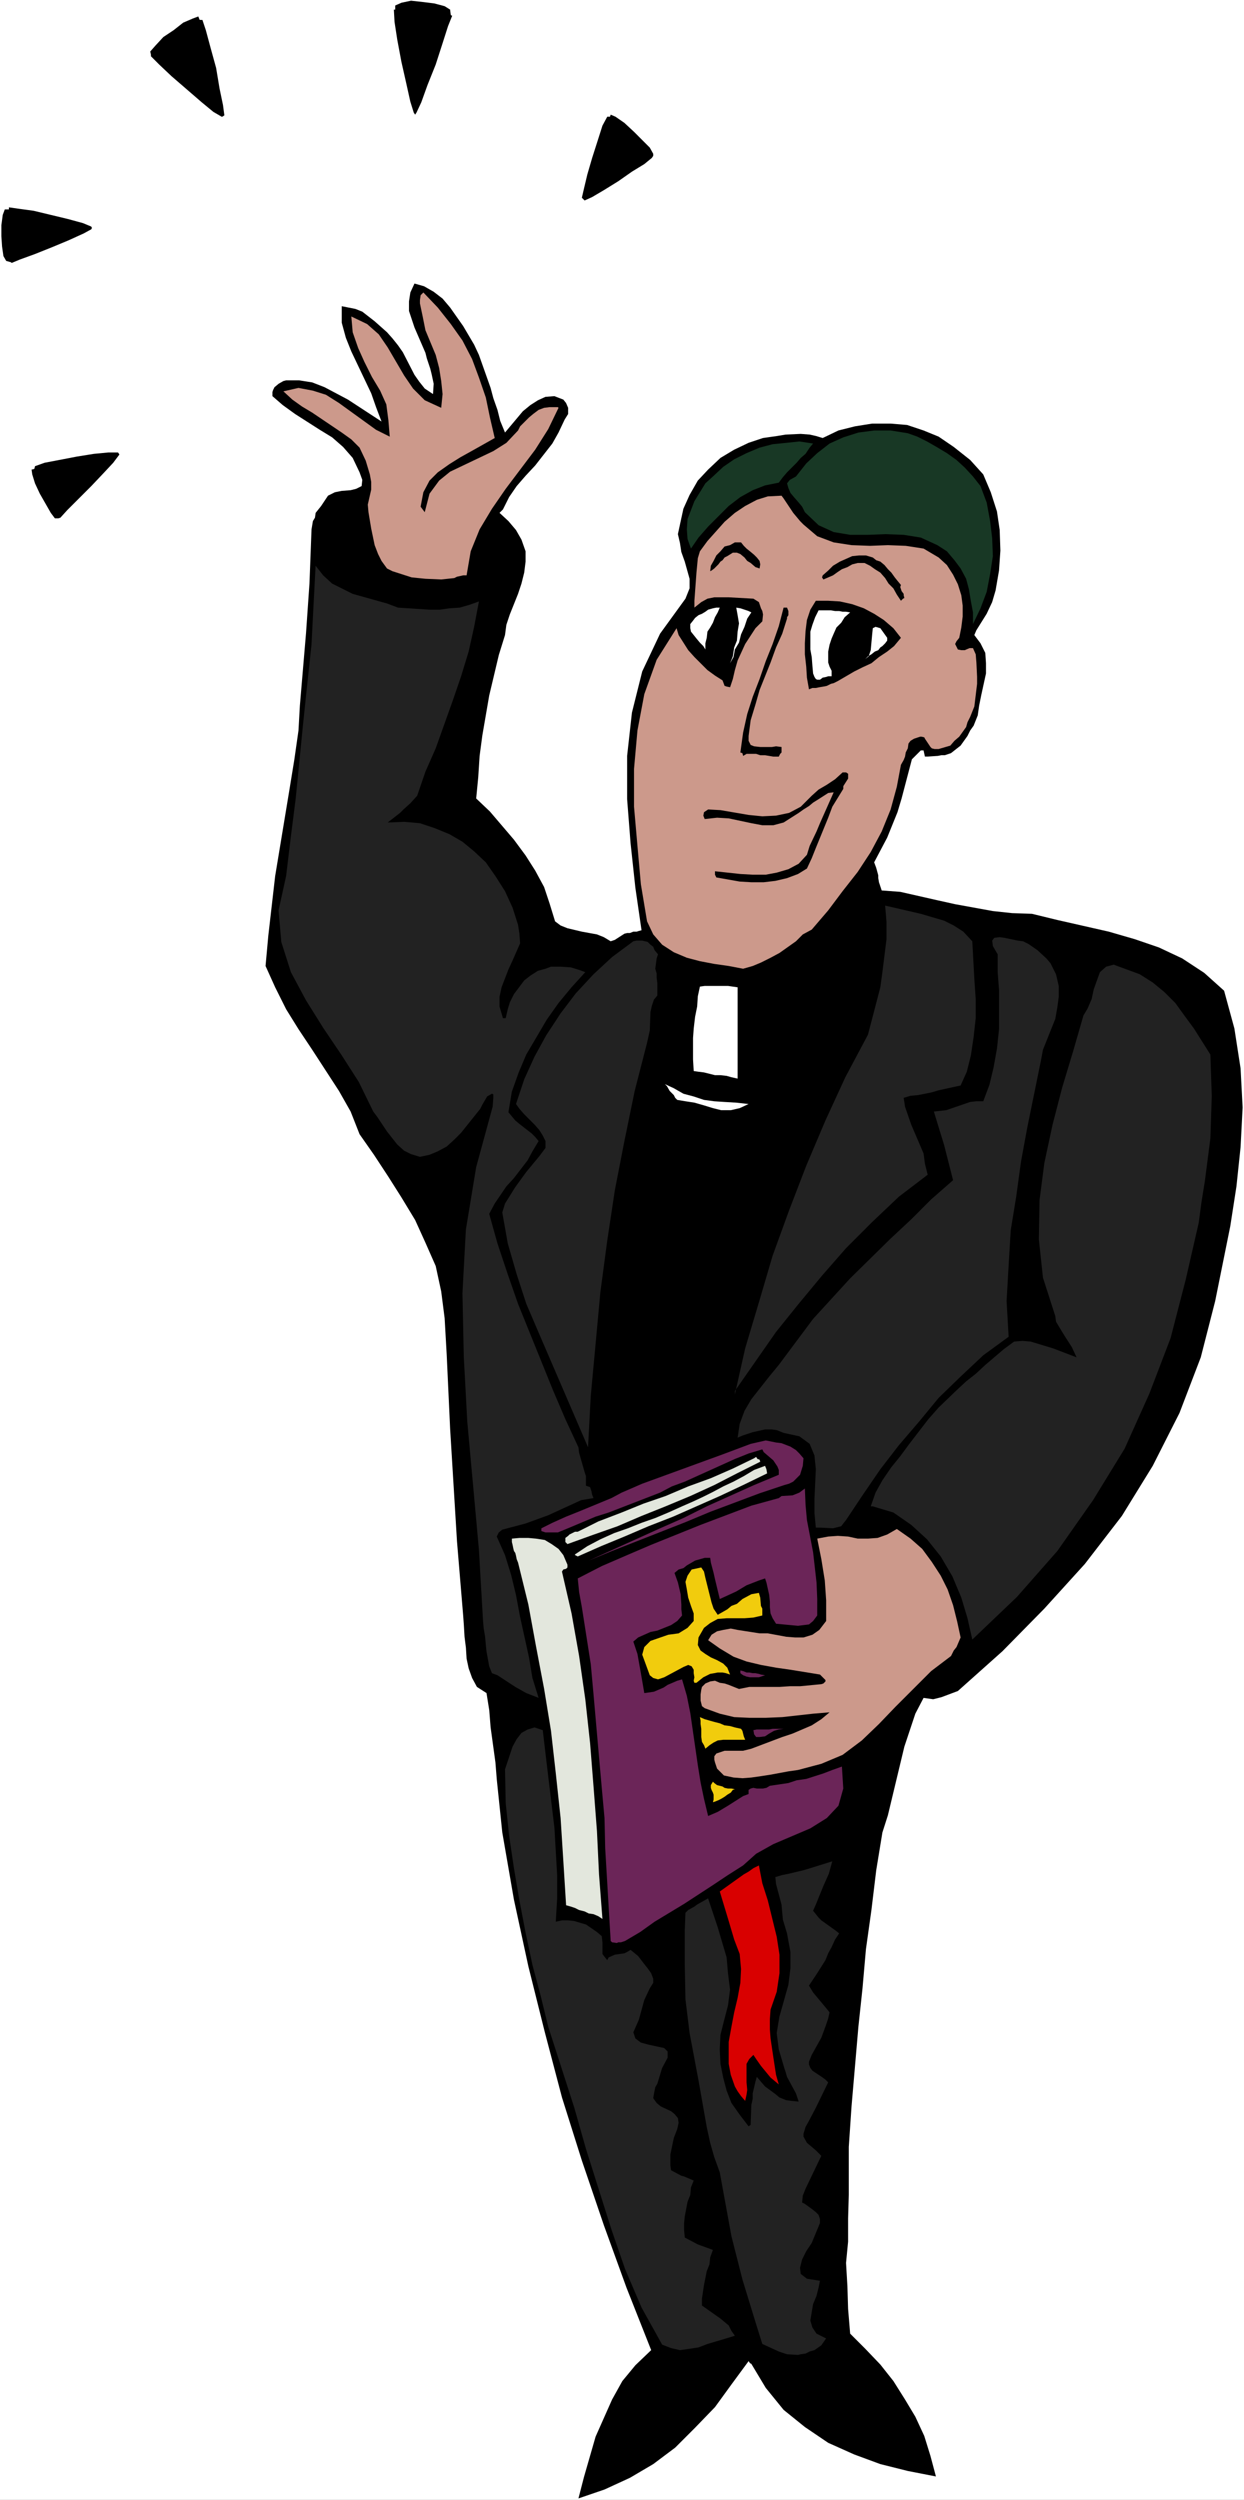 <?xml version="1.0" encoding="UTF-8" standalone="no"?>
<svg
   version="1.0"
   width="77.499mm"
   height="155.668mm"
   id="svg41"
   sodipodi:docname="Priest 37.wmf"
   xmlns:inkscape="http://www.inkscape.org/namespaces/inkscape"
   xmlns:sodipodi="http://sodipodi.sourceforge.net/DTD/sodipodi-0.dtd"
   xmlns="http://www.w3.org/2000/svg"
   xmlns:svg="http://www.w3.org/2000/svg">
  <rect width="100%" height="100%" fill="#808080" stroke="none"/>
  <sodipodi:namedview
     id="namedview41"
     pagecolor="#ffffff"
     bordercolor="#000000"
     borderopacity="0.25"
     inkscape:showpageshadow="2"
     inkscape:pageopacity="0.0"
     inkscape:pagecheckerboard="0"
     inkscape:deskcolor="#d1d1d1"
     inkscape:document-units="mm" />
  <defs
     id="defs1">
    <pattern
       id="WMFhbasepattern"
       patternUnits="userSpaceOnUse"
       width="6"
       height="6"
       x="0"
       y="0" />
  </defs>
  <path
     style="fill:#ffffff;fill-opacity:1;fill-rule:evenodd;stroke:none"
     d="M 0,588.353 H 292.911 V 0 H 0 Z"
     id="path1" />
  <path
     style="fill:#000000;fill-opacity:1;fill-rule:evenodd;stroke:none"
     d="m 111.639,81.119 1.131,2.424 2.747,7.756 0.646,2.424 0.969,2.747 0.646,2.585 1.131,2.747 4.201,-5.009 1.777,-1.454 1.777,-1.131 1.777,-0.808 2.1,-0.162 2.1,0.808 0.646,0.808 0.485,1.131 v 0.808 0.646 l -0.808,1.293 -1.454,3.07 -1.454,2.585 -4.039,5.171 -2.262,2.424 -2.1,2.424 -1.777,2.585 -1.454,2.909 -0.808,0.808 2.1,1.939 1.777,2.101 1.292,2.262 0.969,2.747 v 2.424 l -0.323,2.585 -0.646,2.585 -0.808,2.424 -1.939,4.848 -0.808,2.424 -0.323,2.424 -1.454,4.686 -2.262,9.534 -1.616,9.372 -0.646,4.848 -0.323,5.009 -0.485,5.009 3.231,3.07 5.655,6.625 2.747,3.717 2.262,3.555 2.1,3.878 1.292,3.878 1.292,4.201 1.292,0.97 1.616,0.646 3.393,0.808 3.554,0.646 1.616,0.646 1.616,0.97 0.969,-0.323 2.262,-1.454 0.646,-0.162 h 0.646 l 0.808,-0.323 h 0.808 l 0.485,-0.162 0.646,-0.162 -1.454,-10.019 -1.131,-10.503 -0.808,-10.342 v -10.18 l 1.131,-10.18 2.423,-9.695 4.201,-8.888 5.978,-8.241 0.969,-2.424 v -2.262 l -1.131,-4.04 -0.808,-2.262 -0.323,-2.101 -0.485,-2.101 0.485,-2.262 0.808,-3.717 1.454,-3.232 1.939,-3.393 2.423,-2.585 2.908,-2.747 3.231,-1.939 3.393,-1.616 3.393,-1.131 3.393,-0.485 1.939,-0.323 3.554,-0.162 2.1,0.162 1.454,0.323 1.616,0.485 3.716,-1.778 3.877,-0.97 4.039,-0.646 h 4.362 l 3.877,0.323 3.877,1.293 3.554,1.454 3.554,2.424 3.877,3.07 3.07,3.393 1.777,4.201 1.454,4.525 0.646,4.363 0.162,4.848 -0.323,4.686 -0.808,4.686 -0.808,2.747 -1.292,2.747 -2.423,3.878 -0.485,1.131 1.454,1.939 1.131,2.262 0.162,2.424 v 2.424 l -1.131,5.171 -0.485,2.424 -0.323,2.262 -0.969,2.424 -0.808,1.131 -0.646,1.293 -1.616,2.262 -2.262,1.778 -1.454,0.485 h -0.808 l -0.808,0.162 -2.423,0.162 h -0.646 l -0.323,-1.454 h -0.646 l -1.292,1.293 -0.808,0.808 -2.423,9.211 -0.969,3.232 -2.423,5.979 -3.07,5.817 0.485,1.293 0.485,1.778 v 0.646 l 0.162,0.97 0.646,1.939 4.362,0.323 8.563,1.939 4.362,0.97 8.886,1.616 4.524,0.485 4.685,0.162 5.978,1.454 12.117,2.747 6.139,1.778 5.655,1.939 5.493,2.585 5.17,3.393 4.685,4.201 2.423,8.888 1.454,9.372 0.485,9.211 -0.485,9.372 -0.969,9.211 -1.454,9.372 -3.554,17.613 -3.393,13.25 -5.008,13.089 -6.301,12.443 -7.27,11.796 -8.724,11.311 -9.532,10.503 -9.855,10.019 -10.501,9.372 -3.877,1.454 -1.939,0.485 -2.262,-0.323 -1.939,3.717 -1.292,3.878 -1.292,3.878 -2.908,12.119 -0.969,4.04 -1.292,4.04 -1.454,8.888 -1.131,9.372 -1.292,9.211 -0.808,9.211 -0.969,9.049 -1.616,18.745 -0.646,9.534 v 11.311 l -0.162,5.494 v 5.494 l -0.485,5.009 0.323,5.494 0.162,5.333 0.485,5.817 3.554,3.555 3.554,3.717 3.07,3.878 2.747,4.363 2.423,4.04 2.1,4.525 1.454,4.686 1.292,4.848 -6.624,-1.293 -6.462,-1.616 -6.139,-2.262 -6.139,-2.747 -5.493,-3.717 -5.008,-4.04 -4.201,-5.171 -3.393,-5.656 -0.323,-0.162 -0.323,-0.485 -4.039,5.494 -3.877,5.333 -4.685,4.848 -4.685,4.686 -5.17,3.878 -5.493,3.232 -5.978,2.747 -6.139,2.101 1.292,-5.009 2.747,-9.534 1.939,-4.363 1.939,-4.363 2.423,-4.363 3.07,-3.717 3.716,-3.555 -5.816,-14.705 -5.332,-14.705 -5.17,-15.19 -4.685,-14.866 -4.039,-15.351 -3.877,-15.513 -3.393,-15.674 -2.747,-15.836 -1.292,-12.443 -0.323,-4.04 -1.131,-8.241 -0.323,-4.04 -0.646,-4.04 -2.262,-1.454 -1.131,-2.101 -0.808,-2.262 -0.485,-2.262 -0.162,-2.585 -0.323,-2.585 -0.162,-2.747 -0.162,-2.262 -1.454,-17.452 -1.616,-26.501 -0.808,-17.452 -0.485,-8.564 -0.808,-6.302 -1.292,-5.979 -2.423,-5.494 -2.423,-5.332 -3.231,-5.333 -3.07,-4.848 -3.393,-5.171 -3.393,-4.848 -2.1,-5.333 -2.747,-4.848 -6.301,-9.695 -3.231,-4.848 -2.908,-4.686 -2.585,-5.171 -2.262,-5.009 0.646,-7.11 1.616,-14.058 3.393,-20.522 1.131,-6.948 0.969,-6.787 0.323,-5.817 1.454,-17.129 0.808,-11.635 0.485,-12.766 0.162,-0.97 0.162,-0.97 0.485,-0.808 0.162,-1.131 1.292,-1.616 1.616,-2.424 1.616,-0.808 1.616,-0.323 2.1,-0.162 1.292,-0.323 1.292,-0.646 0.162,-1.454 -0.646,-1.778 -1.616,-3.393 -2.262,-2.585 -2.585,-2.262 -2.908,-1.778 -5.816,-3.717 -2.908,-2.101 -2.423,-2.101 v -0.97 l 0.162,-0.485 0.323,-0.646 0.969,-0.808 1.131,-0.646 0.646,-0.162 h 3.07 l 3.07,0.485 2.908,1.131 2.747,1.454 2.747,1.454 7.917,5.171 -1.292,-3.393 -1.131,-3.232 -4.685,-9.857 -1.292,-3.232 -0.969,-3.555 v -3.878 l 1.616,0.323 1.616,0.323 1.616,0.646 2.908,2.262 2.908,2.585 1.292,1.454 1.292,1.616 1.131,1.616 2.747,5.333 1.131,1.616 1.292,1.616 1.939,1.293 0.162,-2.424 -0.485,-2.262 -0.323,-1.293 -0.808,-2.424 -0.323,-1.293 -2.585,-5.979 -0.646,-1.939 -0.646,-1.939 v -2.262 l 0.323,-2.101 0.969,-2.101 2.262,0.646 2.262,1.293 2.1,1.616 1.777,2.101 3.07,4.363 z"
     id="path2" />
  <path
     style="fill:#cc998b;fill-opacity:1;fill-rule:evenodd;stroke:none"
     d="m 116.486,103.095 -5.17,2.909 -2.908,1.616 -2.585,1.616 -2.747,1.939 -1.939,1.939 -1.454,2.747 -0.646,3.393 0.969,1.293 1.131,-4.363 2.262,-3.07 2.585,-2.101 10.178,-4.848 3.07,-1.939 2.747,-2.909 0.485,-0.97 1.131,-1.131 0.969,-0.97 0.969,-0.808 1.292,-0.97 1.292,-0.485 1.292,-0.162 h 1.454 0.485 l 0.162,0.162 -2.423,5.009 -3.07,4.848 -6.947,9.211 -3.231,4.686 -2.908,4.848 -2.1,5.171 -0.969,5.656 h -0.808 l -1.454,0.323 -0.646,0.323 -3.07,0.323 -3.716,-0.162 -3.231,-0.323 -4.524,-1.454 -1.292,-0.646 -1.292,-1.778 -0.808,-1.616 -0.808,-2.101 -0.808,-3.878 -0.646,-3.878 -0.162,-1.778 0.808,-3.555 v -1.778 l -0.323,-1.778 -0.969,-3.232 -1.454,-3.07 -1.939,-1.939 -2.262,-1.616 -6.947,-4.686 -2.423,-1.454 -2.262,-1.616 -2.1,-1.939 3.554,-0.808 3.393,0.646 3.07,0.97 3.07,1.939 8.724,6.302 3.231,1.616 -0.323,-3.878 -0.485,-3.717 -1.454,-3.232 -1.939,-3.232 -1.777,-3.555 -1.454,-3.232 -1.292,-3.717 -0.323,-3.717 3.716,1.778 2.747,2.424 2.1,3.07 3.877,6.625 2.1,3.07 2.747,2.747 3.877,1.778 0.323,-3.232 -0.323,-3.07 -0.485,-3.07 -0.808,-3.07 -2.423,-5.817 -0.646,-3.232 -0.646,-3.07 v -0.808 l 0.162,-1.131 0.646,-0.646 3.393,3.555 3.07,3.878 2.747,3.878 2.262,4.363 1.616,4.363 1.616,4.686 0.969,4.686 z"
     id="path3" />
  <path
     style="fill:#183825;fill-opacity:1;fill-rule:evenodd;stroke:none"
     d="m 230.871,114.407 1.454,3.878 0.808,4.363 0.485,4.04 0.162,4.201 -0.646,4.201 -0.808,4.201 -1.454,3.878 -1.777,3.717 v -2.747 l -0.485,-2.585 -0.485,-2.909 -0.646,-2.424 -1.292,-2.424 -1.454,-1.939 -1.777,-2.101 -2.262,-1.454 -3.877,-1.778 -4.039,-0.646 -4.362,-0.162 -4.039,0.162 h -4.201 l -3.877,-0.646 -3.554,-1.616 -3.231,-3.07 -0.646,-1.293 -0.808,-0.97 -1.131,-1.293 -0.808,-0.97 -0.485,-1.131 -0.323,-1.131 0.646,-0.808 1.454,-0.808 2.423,-3.07 2.585,-2.424 2.908,-2.262 3.231,-1.454 3.554,-1.131 3.716,-0.485 h 3.877 l 4.039,0.646 2.262,0.808 2.262,1.131 2.262,1.293 2.423,1.454 2.262,1.616 1.939,1.778 1.939,2.101 z"
     id="path4" />
  <path
     style="fill:#183825;fill-opacity:1;fill-rule:evenodd;stroke:none"
     d="m 183.372,113.599 -3.231,0.646 -2.908,1.131 -2.908,1.616 -2.747,2.101 -2.423,2.424 -2.423,2.424 -2.262,2.585 -1.777,2.585 -0.808,-2.262 -0.162,-2.262 0.162,-2.424 0.808,-2.101 0.808,-2.101 1.292,-2.101 1.292,-2.101 1.777,-1.616 2.423,-2.262 2.585,-1.778 2.908,-1.454 3.07,-1.293 3.07,-0.808 3.231,-0.323 3.07,-0.323 3.231,0.485 -0.808,0.97 -0.969,1.454 -1.131,0.97 -0.969,1.131 -0.969,0.97 -1.292,1.293 -0.969,1.131 z"
     id="path5" />
  <path
     style="fill:#cc998b;fill-opacity:1;fill-rule:evenodd;stroke:none"
     d="m 189.188,123.456 3.231,2.747 3.877,1.454 4.201,0.646 4.362,0.162 4.201,-0.162 4.201,0.162 4.201,0.646 3.554,2.101 1.939,1.778 1.454,2.262 1.131,2.262 0.808,2.585 0.323,2.424 v 2.585 l -0.323,2.585 -0.485,2.424 -0.646,0.808 -0.323,0.646 0.323,0.646 0.323,0.646 0.808,0.162 h 0.808 l 1.131,-0.485 h 0.808 l 0.646,1.454 0.162,1.939 0.162,3.393 v 1.616 l -0.646,5.333 -0.969,2.424 -0.646,1.293 -0.323,1.131 -1.616,2.262 -1.131,0.97 -0.969,1.131 -2.747,0.808 h -0.969 l -0.646,-0.162 -0.323,-0.323 -1.292,-1.939 -0.162,-0.323 -0.646,-0.162 h -0.323 l -1.454,0.485 -0.808,0.485 -0.485,0.646 -0.162,1.131 -0.485,0.97 -0.162,0.97 -0.323,0.808 -0.646,1.131 -0.969,5.171 -1.454,5.333 -2.1,5.171 -2.585,4.848 -3.07,4.686 -3.554,4.525 -3.393,4.525 -3.877,4.525 -2.1,1.131 -1.616,1.616 -3.877,2.747 -2.1,1.131 -2.262,1.131 -1.939,0.808 -2.262,0.646 -3.393,-0.646 -3.393,-0.485 -3.393,-0.646 -3.07,-0.808 -3.07,-1.293 -2.747,-1.778 -2.1,-2.424 -1.454,-3.07 -1.454,-8.726 -0.808,-9.049 -0.808,-9.211 v -8.888 l 0.808,-9.049 1.616,-8.564 2.908,-8.08 4.685,-7.433 0.485,1.616 1.131,1.778 1.131,1.778 1.454,1.616 3.07,3.07 1.777,1.293 1.777,1.131 0.485,1.293 0.485,0.162 0.808,0.162 0.646,-1.939 0.485,-2.101 0.646,-2.262 1.777,-3.878 2.423,-3.717 1.616,-1.616 0.162,-1.616 -0.162,-0.808 -0.323,-0.646 -0.485,-1.454 -1.292,-0.808 -5.816,-0.323 h -3.393 l -1.616,0.323 -1.454,0.808 -1.616,1.293 v -1.616 l 0.485,-6.625 0.323,-3.393 0.485,-1.616 1.777,-2.424 4.039,-4.525 2.423,-2.101 2.423,-1.616 2.747,-1.454 2.585,-0.808 3.231,-0.162 0.485,0.646 2.262,3.393 1.616,1.939 z"
     id="path6" />
  <path
     style="fill:#000000;fill-opacity:1;fill-rule:evenodd;stroke:none"
     d="m 174.486,127.657 0.646,0.808 0.646,0.646 0.808,0.646 0.969,0.808 0.646,0.646 0.646,0.808 0.162,0.808 -0.162,0.97 -0.969,-0.323 -1.131,-0.97 -0.808,-0.485 -0.646,-0.808 -0.969,-0.808 -0.808,-0.323 h -0.969 l -1.292,0.808 -0.646,0.323 -0.485,0.646 -0.485,0.323 -0.485,0.646 -0.323,0.323 -0.646,0.646 -0.646,0.485 -0.323,0.162 0.162,-1.293 0.646,-1.131 0.646,-1.293 0.969,-0.97 0.969,-1.131 1.292,-0.323 1.131,-0.646 z"
     id="path7" />
  <path
     style="fill:#000000;fill-opacity:1;fill-rule:evenodd;stroke:none"
     d="m 212.13,137.676 -0.162,0.485 0.162,0.485 0.162,0.485 0.485,0.646 v 0.323 l 0.162,0.646 -0.323,0.162 -0.485,0.485 -0.969,-1.454 -0.808,-1.454 -1.131,-1.131 -0.808,-1.293 -1.131,-1.293 -1.292,-0.808 -1.131,-0.808 -1.292,-0.646 h -1.616 l -1.292,0.323 -1.131,0.646 -1.292,0.485 -0.969,0.646 -1.131,0.808 -1.131,0.485 -1.131,0.485 -0.323,-0.485 0.162,-0.485 1.292,-1.131 1.131,-1.131 1.616,-0.97 1.454,-0.646 1.454,-0.646 1.616,-0.162 h 1.616 l 1.616,0.485 0.808,0.646 0.969,0.323 0.969,0.808 0.808,0.97 0.808,0.808 0.808,1.131 0.646,0.808 z"
     id="path8" />
  <path
     style="fill:#222222;fill-opacity:1;fill-rule:evenodd;stroke:none"
     d="m 93.706,143.008 7.432,0.485 h 2.423 l 2.262,-0.323 2.423,-0.162 2.262,-0.646 2.262,-0.808 -1.131,5.979 -1.292,5.817 -1.777,5.817 -1.939,5.656 -4.039,11.311 -2.423,5.494 -1.939,5.656 -1.616,1.778 -1.616,1.454 -0.808,0.808 -2.908,2.262 3.877,-0.162 3.716,0.323 3.393,1.131 3.554,1.454 3.07,1.778 2.747,2.262 2.747,2.585 2.262,3.232 2.262,3.555 1.777,3.878 1.292,4.04 0.323,2.101 0.162,2.262 -1.777,4.04 -0.969,2.101 -1.616,4.201 -0.485,2.262 v 2.262 l 0.808,2.747 h 0.646 l 0.485,-2.101 0.485,-1.616 0.969,-1.939 2.423,-3.232 1.454,-1.131 1.777,-1.131 1.777,-0.485 1.292,-0.485 h 1.131 1.131 l 2.423,0.162 2.1,0.646 1.292,0.485 -3.231,3.555 -3.07,3.717 -2.747,3.878 -4.847,8.241 -1.777,4.201 -1.616,4.525 -0.808,4.848 1.616,1.939 0.969,0.808 2.908,2.262 0.808,0.808 0.808,0.97 -1.454,2.424 -1.131,2.101 -3.231,4.201 -1.777,1.939 -2.747,4.04 -1.292,2.424 1.939,6.948 2.423,7.272 2.423,6.948 5.493,13.574 2.747,6.787 2.908,6.787 3.07,6.625 0.162,1.293 1.292,4.525 0.323,0.97 v 2.262 l 0.969,0.323 0.323,0.97 0.162,0.808 0.323,0.808 -2.908,0.485 -7.755,3.555 -5.332,1.939 -5.493,1.454 -0.808,0.646 -0.485,0.97 1.939,4.363 1.454,4.686 1.131,4.686 0.969,5.171 2.1,9.534 0.808,4.848 1.454,4.686 -2.908,-1.131 -2.585,-1.454 -4.201,-2.747 -1.292,-0.485 -0.646,-1.616 -0.646,-3.555 -0.162,-1.616 -0.162,-1.778 -0.323,-1.939 -0.162,-1.778 -0.969,-16.805 -2.747,-30.218 -0.808,-15.028 -0.323,-15.028 0.808,-15.028 2.423,-14.705 3.877,-14.22 0.162,-2.101 v -0.808 l -0.323,-0.162 -1.131,0.646 -1.131,1.939 -0.485,0.97 -4.524,5.656 -1.616,1.616 -1.777,1.616 -2.1,1.131 -1.939,0.808 -2.262,0.485 -2.1,-0.646 -1.616,-0.808 -1.616,-1.454 -2.423,-3.07 -2.262,-3.393 -0.969,-1.293 -3.393,-6.948 -4.039,-6.302 -4.362,-6.464 -4.039,-6.464 -3.554,-6.625 -2.262,-7.11 -0.646,-7.433 1.777,-8.08 1.131,-9.372 1.131,-8.888 1.777,-17.937 0.969,-9.211 0.969,-9.049 0.969,-18.583 1.777,2.262 2.1,1.939 2.262,1.131 2.585,1.293 8.078,2.262 z"
     id="path9" />
  <path
     style="fill:#000000;fill-opacity:1;fill-rule:evenodd;stroke:none"
     d="m 212.13,150.118 -1.616,1.939 -1.616,1.293 -1.939,1.293 -1.777,1.454 -2.1,0.97 -1.939,0.97 -1.939,1.131 -1.939,1.131 -0.969,0.485 -0.646,0.162 -0.969,0.485 -0.808,0.162 -0.969,0.162 -0.808,0.162 h -0.808 l -0.808,0.323 -0.485,-2.747 -0.162,-2.585 -0.323,-2.909 v -2.585 l 0.162,-2.909 0.323,-2.585 0.808,-2.424 1.292,-2.101 h 2.908 l 2.747,0.162 2.908,0.646 2.747,0.97 2.423,1.293 2.262,1.454 2.262,1.939 z"
     id="path10" />
  <path
     style="fill:#ffffff;fill-opacity:1;fill-rule:evenodd;stroke:none"
     d="m 169.478,143.008 -0.485,1.131 -0.646,1.131 -0.485,1.293 -0.646,1.131 -0.646,0.97 -0.162,1.454 -0.323,1.293 v 1.454 l -0.485,-0.808 -0.808,-0.808 -0.808,-0.97 -0.646,-0.808 -0.646,-0.808 -0.162,-0.808 v -0.97 l 0.646,-0.808 0.485,-0.646 0.808,-0.646 0.808,-0.323 0.808,-0.485 0.646,-0.485 1.131,-0.323 0.808,-0.162 z"
     id="path11" />
  <path
     style="fill:#ffffff;fill-opacity:1;fill-rule:evenodd;stroke:none"
     d="m 176.91,144.139 -0.969,1.454 -0.646,1.939 -0.808,1.778 -0.485,1.939 -0.969,1.616 -0.323,1.778 -0.808,1.454 -0.646,1.616 0.646,-1.616 0.646,-1.616 0.323,-2.101 0.646,-1.616 0.162,-2.101 0.323,-1.939 -0.323,-1.939 -0.323,-1.778 0.969,0.162 0.969,0.323 0.969,0.323 z"
     id="path12" />
  <path
     style="fill:#000000;fill-opacity:1;fill-rule:evenodd;stroke:none"
     d="m 185.311,145.594 -1.131,3.555 -1.454,3.232 -1.292,3.555 -1.292,3.232 -1.292,3.232 -0.969,3.393 -1.131,3.717 -0.485,3.717 v 1.131 l 0.485,0.97 0.808,0.323 1.454,0.162 h 1.292 1.454 l 0.969,-0.162 1.292,0.162 v 0.646 0.646 l -0.323,0.323 -0.323,0.646 h -1.292 l -0.969,-0.162 -0.969,-0.162 h -1.131 l -0.969,-0.323 h -1.131 -1.131 l -0.808,0.485 -0.162,-0.646 -0.485,-0.162 0.646,-4.686 0.969,-4.363 1.292,-4.04 1.616,-4.201 1.454,-4.201 1.616,-4.04 1.454,-4.201 1.131,-4.363 h 0.808 l 0.323,0.808 v 0.323 0.646 l -0.323,0.485 z"
     id="path13" />
  <path
     style="fill:#ffffff;fill-opacity:1;fill-rule:evenodd;stroke:none"
     d="m 200.175,144.139 -1.292,1.131 -0.808,1.293 -1.131,1.131 -0.646,1.454 -0.485,1.131 -0.485,1.454 -0.323,1.616 v 1.778 0.808 l 0.323,0.97 0.323,0.646 0.162,0.323 v 0.646 0.646 h -0.808 l -0.485,0.162 -0.808,0.162 -0.646,0.485 h -0.646 l -0.323,-0.162 -0.323,-0.485 -0.323,-0.808 -0.162,-1.778 -0.162,-2.101 -0.323,-1.778 v -2.101 -2.101 l 0.485,-1.616 0.646,-1.778 0.808,-1.616 h 0.969 0.969 0.969 l 0.969,0.162 h 0.969 l 0.808,0.162 h 0.808 z"
     id="path14" />
  <path
     style="fill:#ffffff;fill-opacity:1;fill-rule:evenodd;stroke:none"
     d="m 208.899,150.765 -0.485,0.646 -0.646,0.646 -0.485,0.323 -0.485,0.646 -0.808,0.323 -0.808,0.646 -0.808,0.485 -0.646,0.646 0.808,-0.646 0.485,-1.454 0.162,-1.778 0.162,-1.778 0.162,-1.616 0.646,-0.323 1.131,0.323 1.616,2.262 v 0.485 z"
     id="path15" />
  <path
     style="fill:#000000;fill-opacity:1;fill-rule:evenodd;stroke:none"
     d="m 198.559,185.668 -1.292,2.101 -1.292,2.101 -0.969,2.585 -2.908,7.11 -0.969,2.424 -1.131,2.424 -2.1,1.293 -2.585,0.97 -2.747,0.646 -2.747,0.323 h -2.908 l -2.747,-0.162 -5.493,-0.97 -0.323,-0.646 v -0.808 l 5.978,0.646 2.908,0.162 h 3.07 l 2.585,-0.485 2.747,-0.808 2.423,-1.293 1.939,-2.101 0.646,-2.101 1.616,-3.393 0.808,-1.939 3.231,-7.272 -1.292,0.162 -2.262,1.454 -1.292,0.808 -0.969,0.808 -1.292,0.808 -1.131,0.808 -3.554,2.262 -2.423,0.646 h -2.585 l -2.585,-0.485 -5.332,-1.131 -2.747,-0.162 -2.908,0.323 -0.323,-0.808 0.162,-0.808 0.969,-0.646 2.908,0.162 6.624,1.131 3.231,0.323 3.231,-0.162 3.07,-0.646 2.747,-1.454 2.585,-2.585 1.616,-1.454 1.939,-1.131 1.939,-1.293 1.777,-1.616 h 0.808 l 0.485,0.323 v 0.485 0.646 l -1.131,1.778 z"
     id="path16" />
  <path
     style="fill:#222222;fill-opacity:1;fill-rule:evenodd;stroke:none"
     d="m 228.933,221.541 0.485,8.888 0.323,4.686 v 4.525 l -0.485,4.363 -0.646,4.363 -0.969,3.878 -1.454,3.232 -5.17,1.131 -1.616,0.485 -1.616,0.323 -1.616,0.323 -1.777,0.162 -1.616,0.485 0.323,2.101 1.454,4.201 0.969,2.262 1.939,4.525 0.323,2.424 0.646,2.585 -6.786,5.171 -6.301,5.979 -6.139,6.14 -5.655,6.464 -5.493,6.625 -5.332,6.625 -4.847,6.948 -4.847,6.948 v 0.808 l 2.423,-10.827 3.231,-10.827 3.231,-10.988 3.877,-10.665 4.039,-10.503 4.524,-10.665 4.685,-10.18 5.332,-10.019 1.939,-7.433 0.969,-3.717 0.485,-3.555 0.485,-3.878 0.485,-3.878 v -4.04 l -0.323,-3.878 8.401,1.939 5.493,1.616 2.262,1.131 2.262,1.454 z"
     id="path17" />
  <path
     style="fill:#222222;fill-opacity:1;fill-rule:evenodd;stroke:none"
     d="m 248.643,229.298 0.646,2.747 v 2.585 l -0.323,2.424 -0.485,2.747 -2.908,7.272 -0.485,2.585 -3.231,15.836 -1.454,7.918 -1.131,8.241 -1.292,7.918 -0.485,8.241 -0.485,8.403 0.485,8.403 -5.978,4.363 -5.332,5.009 -5.17,5.009 -4.524,5.494 -4.847,5.656 -4.362,5.656 -4.201,6.14 -3.877,5.817 -0.646,0.808 -0.485,0.646 -1.939,0.485 -3.07,-0.162 h -0.969 l -0.323,-3.393 v -3.393 l 0.323,-6.948 -0.323,-3.232 -1.131,-2.747 -2.423,-1.778 -3.716,-0.808 -1.616,-0.646 -1.131,-0.162 h -1.616 l -2.908,0.646 -2.423,0.808 -1.131,0.485 0.485,-3.232 1.131,-3.07 1.616,-2.747 4.201,-5.333 2.262,-2.747 8.078,-10.827 8.724,-9.534 9.532,-9.372 4.847,-4.525 4.685,-4.686 5.17,-4.525 -2.1,-8.241 -2.423,-7.918 2.908,-0.323 5.655,-1.939 1.454,-0.162 h 1.616 l 1.454,-3.878 0.969,-4.04 0.808,-4.525 0.485,-4.525 v -9.211 l -0.323,-4.201 v -4.201 l -1.131,-1.939 -0.162,-1.293 0.485,-0.646 1.292,-0.162 1.131,0.162 3.07,0.646 1.292,0.162 1.292,0.646 2.1,1.454 2.1,1.939 0.969,1.131 0.646,1.293 z"
     id="path18" />
  <path
     style="fill:#222222;fill-opacity:1;fill-rule:evenodd;stroke:none"
     d="m 154.776,234.307 -0.808,0.97 -0.485,1.454 -0.323,1.454 -0.162,4.363 -0.323,1.454 -0.323,1.454 -2.908,11.311 -2.423,11.796 -2.262,11.635 -1.777,11.796 -1.616,12.119 -2.262,24.4 -0.646,12.119 -11.632,-26.986 -2.908,-6.787 -2.262,-6.948 -2.1,-7.272 -1.292,-7.272 0.646,-2.101 2.423,-3.878 2.585,-3.555 3.07,-3.717 1.454,-1.939 v -1.616 l -0.646,-1.293 -0.808,-1.293 -1.131,-1.293 -2.423,-2.424 -1.131,-1.293 -0.808,-1.131 1.939,-5.817 2.423,-5.333 2.747,-5.009 3.393,-5.171 3.554,-4.686 4.201,-4.525 4.362,-4.04 5.008,-3.717 0.808,-0.162 h 1.292 l 1.292,0.323 0.646,0.646 0.646,0.485 0.323,0.808 0.808,0.97 -0.323,0.97 -0.323,2.424 0.323,1.131 v 0.97 l 0.162,1.293 v 1.293 z"
     id="path19" />
  <path
     style="fill:#222222;fill-opacity:1;fill-rule:evenodd;stroke:none"
     d="m 284.994,248.204 0.162,4.848 0.162,4.848 -0.162,5.171 -0.162,4.848 -1.292,10.019 -0.808,5.009 -0.646,4.848 -3.07,13.412 -3.554,13.735 -5.008,13.089 -5.816,12.927 -7.432,12.119 -8.401,11.958 -9.532,10.827 -10.501,10.019 -1.131,-5.009 -1.454,-4.848 -2.1,-5.009 -2.747,-4.686 -3.231,-4.04 -3.716,-3.393 -4.201,-2.909 -4.847,-1.454 h -0.485 l 1.131,-3.232 1.616,-2.909 2.1,-3.07 2.1,-2.585 2.262,-3.07 4.362,-5.656 2.423,-2.747 4.201,-4.04 2.262,-2.101 2.262,-1.778 2.262,-2.101 4.362,-3.717 2.423,-1.778 1.939,-0.162 1.939,0.162 1.616,0.485 3.716,1.131 5.493,2.101 -1.131,-2.424 -1.454,-2.262 -0.808,-1.293 -1.454,-2.424 -0.162,-1.293 -2.908,-9.049 -0.969,-9.049 0.162,-9.211 1.131,-8.726 1.939,-9.049 2.262,-8.726 2.585,-8.564 2.423,-8.403 0.969,-1.616 0.969,-2.262 0.485,-2.262 0.808,-2.262 0.646,-1.778 1.454,-1.293 1.777,-0.485 6.139,2.262 3.07,1.939 2.747,2.262 2.585,2.585 2.1,2.909 2.262,3.07 1.939,3.07 z"
     id="path20" />
  <path
     style="fill:#ffffff;fill-opacity:1;fill-rule:evenodd;stroke:none"
     d="m 173.679,253.86 -1.454,-0.323 -1.131,-0.323 -1.454,-0.162 h -1.292 l -1.292,-0.323 -1.292,-0.323 -1.292,-0.162 -1.131,-0.162 -0.162,-2.747 v -2.424 -2.585 l 0.162,-2.262 0.323,-2.747 0.485,-2.424 0.162,-2.424 0.485,-2.262 1.131,-0.162 h 1.131 0.969 1.131 1.131 1.131 l 1.131,0.162 1.131,0.162 v 2.747 2.585 2.909 2.585 2.747 2.747 2.585 z"
     id="path21" />
  <path
     style="fill:#ffffff;fill-opacity:1;fill-rule:evenodd;stroke:none"
     d="m 176.264,259.839 -2.1,0.97 -2.1,0.485 h -2.262 l -1.939,-0.485 -2.1,-0.646 -2.262,-0.646 -2.1,-0.323 -1.939,-0.323 -0.485,-0.485 -0.323,-0.646 -0.646,-0.646 -0.323,-0.323 -0.646,-1.131 -0.485,-0.485 2.1,0.97 2.262,1.293 2.423,0.646 2.423,0.808 2.423,0.323 2.423,0.162 2.747,0.162 z"
     id="path22" />
  <path
     style="fill:#6b2558;fill-opacity:1;fill-rule:evenodd;stroke:none"
     d="m 189.188,343.22 -0.162,1.778 -0.646,2.101 -0.808,0.808 -0.808,0.808 -0.969,0.485 -1.131,0.323 -5.816,1.939 -11.632,4.363 -5.816,2.424 -17.287,6.787 -5.493,2.262 16.802,-7.595 5.493,-2.424 5.493,-2.747 11.148,-5.009 5.816,-2.424 v -1.131 l -0.323,-0.808 -0.969,-1.454 -2.262,-1.939 -0.323,-0.646 -3.231,0.97 -3.231,1.293 -11.794,5.332 -3.07,1.131 -2.747,1.454 -12.117,4.686 -3.07,0.97 -6.139,2.585 -2.747,1.131 h -2.908 l -0.969,-0.323 v -0.646 l 2.585,-1.293 3.231,-1.454 0.808,-0.323 2.423,-0.97 7.432,-3.07 2.423,-1.293 4.847,-2.101 19.064,-6.948 6.462,-2.424 3.554,-0.808 2.423,0.485 1.292,0.162 2.1,0.808 1.292,0.808 0.808,0.808 z"
     id="path23" />
  <path
     style="fill:#e3e7dd;fill-opacity:1;fill-rule:evenodd;stroke:none"
     d="m 179.01,344.027 -5.493,2.747 -5.332,2.747 -5.655,2.585 -5.816,2.424 -5.655,2.262 -5.655,2.424 -5.978,2.101 -5.816,2.101 -0.485,-0.485 v -0.646 -0.323 l 0.646,-0.485 0.323,-0.323 0.646,-0.323 0.646,-0.323 h 0.646 l 4.847,-2.424 5.493,-2.101 5.17,-2.101 5.17,-1.778 5.332,-2.262 5.332,-1.939 5.17,-2.262 5.008,-2.424 0.485,-0.323 0.323,0.485 0.485,0.162 z"
     id="path24" />
  <path
     style="fill:#e3e7dd;fill-opacity:1;fill-rule:evenodd;stroke:none"
     d="m 180.626,346.775 -5.655,2.747 -5.493,2.585 -5.493,2.424 -5.493,2.424 -5.816,2.262 -5.655,2.424 -5.493,2.262 -5.493,2.424 -0.646,-0.323 v -0.162 l 2.908,-1.939 3.07,-1.616 3.231,-1.454 3.231,-1.131 3.231,-1.293 3.231,-1.131 3.07,-1.293 3.231,-1.454 2.585,-1.131 2.423,-1.131 2.262,-1.131 2.423,-1.293 2.423,-1.131 2.423,-1.293 2.423,-1.454 2.585,-0.97 0.323,0.808 z"
     id="path25" />
  <path
     style="fill:#6b2558;fill-opacity:1;fill-rule:evenodd;stroke:none"
     d="m 192.42,380.224 -0.969,1.293 -0.969,0.808 -2.585,0.323 -5.17,-0.485 -0.808,-1.293 -0.485,-1.131 -0.162,-1.454 v -1.293 l -0.162,-1.616 -0.323,-1.454 -0.323,-1.454 -0.323,-0.97 -1.454,0.485 -2.908,1.131 -2.423,1.454 -3.877,1.778 -1.131,-4.686 -0.323,-1.454 -0.646,-2.424 -0.162,-1.131 h -1.292 l -2.262,0.646 -1.939,1.131 -0.808,0.646 -1.131,0.323 -0.969,0.808 0.808,2.262 0.646,2.747 0.162,2.424 v 1.131 l 0.162,1.454 -1.131,1.293 -1.454,0.97 -3.231,1.293 -1.616,0.323 -2.908,1.293 -1.131,0.97 0.969,2.909 0.808,4.525 0.808,4.686 2.262,-0.323 2.262,-0.97 0.969,-0.646 2.262,-0.97 1.131,-0.323 1.131,3.878 0.808,4.04 1.777,12.281 0.646,4.04 0.808,3.878 0.969,4.04 2.262,-0.97 2.423,-1.454 3.554,-2.262 1.292,-0.485 v -0.97 l 0.485,-0.323 0.646,-0.162 0.808,0.162 h 1.454 l 0.808,-0.162 0.808,-0.485 4.362,-0.646 1.939,-0.646 2.262,-0.323 4.039,-1.293 2.1,-0.808 2.262,-0.808 0.323,5.171 -1.131,4.04 -2.747,2.909 -3.877,2.424 -8.724,3.717 -4.039,2.262 -3.07,2.747 -3.554,2.262 -3.393,2.262 -6.947,4.525 -6.947,4.201 -3.393,2.424 -3.554,2.101 -0.969,0.323 h -0.646 l -0.323,0.162 -1.131,-0.162 -0.323,-0.323 -1.292,-21.815 -0.162,-7.11 -0.646,-7.11 -0.646,-7.272 -1.292,-14.705 -0.646,-7.11 -2.1,-13.412 -0.646,-3.555 -0.323,-3.232 5.655,-2.909 5.978,-2.585 5.655,-2.424 11.632,-4.686 11.956,-4.525 6.462,-1.778 0.646,-0.485 2.585,-0.162 1.616,-0.646 1.292,-0.97 0.162,3.878 0.323,3.555 1.454,7.595 0.808,7.11 0.162,3.878 z"
     id="path26" />
  <path
     style="fill:#cc998b;fill-opacity:1;fill-rule:evenodd;stroke:none"
     d="m 226.186,385.395 -0.969,2.262 -0.646,0.808 -0.646,1.293 -4.685,3.555 -4.201,4.201 -4.201,4.201 -3.877,4.04 -4.039,3.878 -4.524,3.393 -5.008,2.101 -5.493,1.454 -2.262,0.323 -4.362,0.808 -2.1,0.323 -2.262,0.323 -2.1,0.162 -2.1,-0.162 -2.262,-0.485 -0.969,-0.97 -0.646,-0.646 -0.485,-1.454 -0.162,-0.646 v -0.808 l 0.485,-0.646 0.969,-0.323 0.969,-0.323 h 2.262 1.131 0.969 l 1.939,-0.485 7.27,-2.747 2.423,-0.808 4.524,-1.939 2.262,-1.454 1.939,-1.616 -3.877,0.323 -7.27,0.808 -3.877,0.162 h -3.877 l -3.554,-0.162 -3.393,-0.808 -3.554,-1.293 -0.646,-0.485 -0.323,-1.293 v -1.454 l 0.162,-1.131 0.162,-0.646 0.808,-0.808 1.131,-0.485 1.131,-0.162 1.131,0.485 1.131,0.162 0.969,0.323 2.423,0.97 2.423,-0.485 h 7.109 l 2.423,-0.162 h 2.423 l 5.008,-0.485 0.485,-0.162 0.485,-0.485 v -0.323 l -1.292,-1.293 -6.947,-1.131 -3.393,-0.485 -3.554,-0.646 -3.393,-0.808 -3.07,-1.131 -3.231,-1.939 -2.747,-1.939 0.808,-1.293 1.292,-0.808 1.454,-0.323 1.777,-0.323 1.616,0.323 5.17,0.808 h 1.939 l 4.362,0.808 2.1,0.162 h 1.939 l 2.1,-0.646 1.616,-1.131 1.616,-2.101 v -4.848 l -0.323,-4.686 -0.808,-5.009 -0.969,-4.848 2.585,-0.485 2.262,-0.162 2.423,0.162 2.262,0.485 h 2.423 l 2.262,-0.162 2.262,-0.808 2.262,-1.293 3.231,2.262 2.747,2.424 2.262,3.07 2.1,3.232 1.616,3.232 1.292,3.717 0.969,3.878 z"
     id="path27" />
  <path
     style="fill:#e3e7dd;fill-opacity:1;fill-rule:evenodd;stroke:none"
     d="m 133.611,368.266 v 0.646 l -0.323,0.323 -0.646,0.162 -0.323,0.485 2.262,9.857 1.777,10.019 1.454,10.18 1.131,10.342 0.808,10.18 0.808,10.503 0.485,10.18 0.808,10.503 -0.969,-0.646 -1.131,-0.485 -1.131,-0.162 -0.969,-0.485 -1.292,-0.323 -0.969,-0.485 -0.969,-0.323 -1.131,-0.323 -0.646,-10.342 -0.646,-10.18 -1.131,-10.503 -1.131,-10.019 -1.616,-9.857 -1.939,-10.18 -1.777,-9.695 -2.423,-9.857 -0.323,-0.808 -0.162,-0.808 -0.162,-0.646 -0.323,-0.485 -0.162,-0.646 -0.162,-0.808 -0.162,-0.646 v -0.808 l 1.777,-0.162 h 2.1 l 1.777,0.162 2.1,0.323 1.616,0.97 1.616,1.131 1.131,1.454 z"
     id="path28" />
  <path
     style="fill:#f1cc0d;fill-opacity:1;fill-rule:evenodd;stroke:none"
     d="m 168.993,380.062 2.262,-1.293 0.969,-0.808 1.292,-0.485 1.292,-1.131 2.1,-1.131 1.777,-0.323 0.323,1.131 0.162,1.939 0.323,0.646 v 1.616 l -2.1,0.485 -2.1,0.162 h -2.262 -1.939 l -2.1,0.162 -1.777,0.97 -1.454,1.131 -1.292,2.262 -0.162,1.778 0.646,1.293 1.131,0.808 1.292,0.808 1.454,0.646 1.454,0.808 0.969,0.97 0.646,1.616 -0.969,-0.323 -0.808,-0.162 h -1.131 l -0.808,0.162 -0.969,0.162 -1.616,0.808 -1.616,1.293 h -0.485 l -0.162,-0.485 0.162,-0.808 -0.162,-0.97 v -0.808 l -0.485,-0.808 -0.808,-0.323 -1.131,0.485 -4.524,2.424 -1.454,0.485 -1.131,-0.323 -0.808,-0.646 -1.777,-4.848 0.485,-1.778 1.454,-1.454 4.201,-1.454 2.423,-0.323 2.1,-1.293 1.454,-1.616 v -1.778 l -0.646,-1.778 -0.646,-1.939 -0.323,-1.939 -0.323,-1.778 0.485,-1.454 0.969,-1.454 2.262,-0.485 0.646,0.97 0.323,1.454 1.454,5.817 0.485,1.454 z"
     id="path29" />
  <path
     style="fill:#6b2558;fill-opacity:1;fill-rule:evenodd;stroke:none"
     d="m 180.141,394.282 -0.969,0.323 -0.485,0.162 h -1.131 -0.969 l -0.808,-0.162 -0.808,-0.323 -0.646,-0.485 v -0.646 l 0.646,0.162 0.808,0.323 h 0.646 l 0.808,0.162 h 0.646 l 0.808,0.162 0.485,0.162 z"
     id="path30" />
  <path
     style="fill:#f1cc0d;fill-opacity:1;fill-rule:evenodd;stroke:none"
     d="m 174.486,406.886 0.323,0.485 0.162,0.646 0.162,0.646 0.323,0.808 h -1.292 -1.292 -1.454 -1.131 l -1.292,0.162 -0.969,0.485 -0.969,0.646 -0.969,0.808 -0.323,-0.808 -0.485,-0.808 -0.162,-1.131 v -0.97 -0.97 l -0.162,-1.131 v -0.808 l -0.162,-0.808 1.131,0.485 1.131,0.323 1.131,0.323 1.292,0.323 1.131,0.485 1.292,0.162 1.131,0.323 z"
     id="path31" />
  <path
     style="fill:#222222;fill-opacity:1;fill-rule:evenodd;stroke:none"
     d="m 127.795,407.21 0.646,5.494 2.1,17.452 0.646,11.15 v 5.494 l -0.323,5.494 1.454,-0.323 h 1.454 l 1.454,0.162 1.616,0.485 1.131,0.323 2.585,1.778 1.131,0.97 0.162,1.454 v 2.262 0.485 l 0.485,0.646 0.646,0.808 0.323,-0.646 1.454,-0.646 2.262,-0.323 0.646,-0.323 0.808,-0.485 1.777,1.454 1.616,2.101 0.646,0.808 0.808,1.131 0.485,1.293 v 0.97 l -0.808,1.293 -1.292,2.747 -1.292,4.686 -1.292,2.909 0.485,1.454 1.292,0.97 1.777,0.485 3.716,0.808 0.808,0.808 v 1.454 l -1.292,2.424 -1.131,3.717 -0.485,0.808 -0.323,1.616 -0.162,0.97 0.808,1.131 0.969,0.808 2.423,1.131 0.808,0.646 0.808,0.97 0.162,1.131 -0.323,1.454 -0.808,2.101 -0.808,3.878 v 2.585 l 0.162,1.131 2.423,1.293 0.646,0.162 2.262,0.97 -0.646,1.616 -0.162,1.778 -0.646,1.616 -0.646,3.393 -0.162,1.616 v 1.616 l 0.162,1.778 3.07,1.616 3.554,1.293 -0.646,1.778 -0.162,1.616 -0.646,1.616 -0.323,1.616 -0.323,1.616 -0.485,3.232 v 1.616 l 4.362,3.07 1.939,1.616 0.646,1.293 0.808,1.131 -2.1,0.646 -4.362,1.293 -2.1,0.808 -2.1,0.323 -2.262,0.323 -2.1,-0.485 -2.1,-0.808 -4.847,-8.726 -3.877,-9.049 -3.231,-9.372 -5.978,-18.906 -2.747,-9.695 -3.07,-9.534 -3.07,-9.534 -1.777,-7.272 -1.939,-7.272 -1.616,-7.595 -1.454,-7.595 -1.292,-7.595 -1.131,-7.595 -0.808,-7.756 -0.162,-7.918 1.777,-5.333 0.969,-1.778 1.131,-1.454 1.454,-0.808 1.616,-0.485 z"
     id="path32" />
  <path
     style="fill:#6b2558;fill-opacity:1;fill-rule:evenodd;stroke:none"
     d="m 184.503,406.886 -1.131,0.162 -1.131,0.323 -1.131,0.646 -0.969,0.646 -1.292,0.162 h -0.808 l -0.485,-0.646 -0.162,-0.97 0.808,-0.162 h 0.808 0.808 1.292 l 0.808,-0.162 h 0.969 0.808 z"
     id="path33" />
  <path
     style="fill:#f1cc0d;fill-opacity:1;fill-rule:evenodd;stroke:none"
     d="m 173.032,421.106 -0.485,0.162 -0.485,0.646 -0.808,0.485 -0.646,0.485 -0.808,0.485 -0.646,0.323 -0.808,0.323 -0.485,0.162 0.162,-0.646 v -0.646 -0.485 l -0.162,-0.485 -0.323,-0.646 -0.162,-0.485 v -0.646 l 0.485,-0.808 0.323,0.323 0.646,0.485 0.646,0.162 0.646,0.162 0.485,0.323 0.808,0.162 h 0.808 z"
     id="path34" />
  <path
     style="fill:#222222;fill-opacity:1;fill-rule:evenodd;stroke:none"
     d="m 191.45,449.708 1.292,1.616 0.646,0.646 3.393,2.424 0.808,0.646 -0.969,1.454 -0.808,1.778 -0.808,1.454 -0.646,1.616 -1.939,3.07 -1.939,2.909 0.969,1.616 3.231,3.878 0.646,0.808 -0.323,1.454 -0.485,1.454 -1.131,3.07 -2.262,4.04 -0.646,1.616 v 0.646 l 0.323,0.808 0.485,0.646 2.423,1.616 0.646,0.485 0.646,0.646 -2.908,5.979 -1.616,3.07 -0.808,1.454 -0.485,1.616 v 0.646 l 0.808,1.454 2.1,1.778 1.292,1.293 -3.716,7.756 -0.646,1.616 -0.162,1.616 0.646,0.323 1.777,1.293 0.808,0.646 0.646,0.646 0.323,0.97 v 0.97 l -1.939,4.686 -1.292,1.939 -0.969,1.939 -0.485,1.939 0.162,1.454 1.454,1.131 3.07,0.485 -0.323,1.616 -0.485,1.939 -0.808,1.939 -0.323,1.939 -0.323,1.939 0.485,1.616 0.969,1.454 2.262,1.131 -1.131,1.616 -1.616,1.131 -1.131,0.323 -0.969,0.485 -1.131,0.162 -0.646,0.162 -2.585,-0.162 -1.939,-0.646 -3.877,-1.778 -1.616,-5.171 -3.07,-10.019 -2.585,-10.18 -2.747,-15.028 -1.292,-3.555 -0.969,-3.393 -0.808,-3.717 -1.939,-10.988 -2.1,-11.15 -0.969,-7.918 -0.162,-8.08 v -4.201 -4.04 l 0.162,-4.04 0.646,-0.646 1.454,-0.808 0.646,-0.485 2.585,-1.454 1.131,3.393 1.131,3.393 2.1,7.11 0.323,3.717 0.485,3.878 -0.485,3.717 -0.969,3.717 -0.808,3.232 -0.162,3.393 0.162,3.393 0.646,3.232 0.808,3.07 1.131,2.909 1.939,2.747 2.1,2.747 0.485,-0.323 0.162,-4.686 0.323,-1.454 v -1.293 l 0.646,-2.747 0.323,-1.131 1.939,2.262 2.423,1.778 0.969,0.808 1.616,0.646 1.292,0.162 1.616,0.162 -0.646,-1.939 -2.1,-3.878 -0.323,-1.131 -0.323,-0.97 -1.292,-4.363 -0.485,-3.878 0.646,-3.878 2.1,-7.433 0.485,-3.878 v -3.878 l -0.808,-4.363 -0.969,-3.232 -0.323,-3.555 -1.292,-4.848 -0.162,-1.616 1.616,-0.485 1.616,-0.323 3.393,-0.808 1.616,-0.485 5.17,-1.616 -0.808,2.909 -1.292,2.909 -1.777,4.363 z"
     id="path35" />
  <path
     style="fill:#d90000;fill-opacity:1;fill-rule:evenodd;stroke:none"
     d="m 181.434,472.977 -0.162,2.262 v 2.424 l 0.162,2.101 0.646,4.363 0.646,4.201 0.646,2.262 -1.939,-1.616 -2.262,-2.747 -1.131,-1.616 -0.646,-0.97 -0.969,0.97 -0.646,1.131 v 1.454 1.616 1.293 l 0.162,1.778 -0.162,1.131 -0.323,1.454 -0.969,-1.131 -0.808,-1.131 -0.646,-1.131 -0.969,-2.747 -0.485,-2.585 v -5.171 l 0.646,-3.555 0.646,-3.393 0.808,-3.393 0.646,-3.555 0.162,-3.232 -0.323,-3.555 -1.292,-3.393 -1.292,-4.363 -2.1,-6.948 3.393,-2.424 1.131,-0.808 1.131,-0.808 1.131,-0.646 1.131,-0.808 1.292,-0.646 0.808,4.201 1.292,4.04 2.1,8.564 0.646,4.201 v 4.363 l -0.646,4.363 z"
     id="path36" />
  <path
     style="fill:#000000;fill-opacity:1;fill-rule:evenodd;stroke:none"
     d="m 13.733,122.001 h -0.808 l -0.969,-1.293 -1.292,-2.262 -1.292,-2.262 -1.131,-2.424 -0.646,-2.101 -0.162,-1.131 0.646,-0.162 0.162,-0.646 2.262,-0.808 3.393,-0.646 4.201,-0.808 4.039,-0.646 3.393,-0.323 h 2.262 l 0.323,0.485 -1.454,1.939 -2.262,2.424 -2.908,3.07 -3.07,3.07 -2.585,2.585 -1.616,1.778 z"
     id="path37" />
  <path
     style="fill:#000000;fill-opacity:1;fill-rule:evenodd;stroke:none"
     d="M 2.585,61.728 1.454,61.405 0.808,60.273 0.485,58.011 0.323,55.587 V 53.002 L 0.646,50.578 1.131,49.285 h 0.969 v -0.485 l 2.262,0.323 3.554,0.485 4.039,0.97 4.039,0.97 3.554,0.97 1.939,0.808 0.162,0.323 -0.162,0.323 -1.777,0.97 -3.554,1.616 -3.877,1.616 -4.039,1.616 -3.554,1.293 -1.939,0.808 z"
     id="path38" />
  <path
     style="fill:#000000;fill-opacity:1;fill-rule:evenodd;stroke:none"
     d="m 35.544,12.927 -0.162,-0.808 1.131,-1.293 1.939,-2.101 2.423,-1.616 2.262,-1.778 2.262,-0.97 1.292,-0.485 0.323,0.808 h 0.646 l 0.808,2.424 1.131,4.201 1.292,4.686 0.808,4.848 0.808,3.878 0.323,2.424 -0.485,0.323 H 52.184 L 50.246,26.339 47.499,24.077 43.945,21.007 40.39,17.937 37.482,15.19 35.544,13.25 Z"
     id="path39" />
  <path
     style="fill:#000000;fill-opacity:1;fill-rule:evenodd;stroke:none"
     d="M 93.059,2.262 V 1.293 l 1.454,-0.646 2.262,-0.485 2.908,0.323 2.585,0.323 2.423,0.646 1.292,0.808 0.162,1.293 0.323,0.162 -0.969,2.424 -1.292,4.04 -1.616,5.009 -1.939,4.848 -1.454,4.04 -1.131,2.424 -0.323,0.485 -0.323,-0.485 -0.808,-2.585 -0.969,-4.363 -1.131,-5.009 -0.969,-5.171 -0.646,-4.201 -0.162,-2.909 z"
     id="path40" />
  <path
     style="fill:#000000;fill-opacity:1;fill-rule:evenodd;stroke:none"
     d="m 143.628,27.47 0.162,-0.485 1.131,0.485 2.1,1.454 2.262,2.101 1.777,1.778 1.939,1.939 0.808,1.454 v 0.485 l -0.323,0.485 -1.777,1.454 -2.908,1.778 -3.231,2.262 -3.393,2.101 -2.747,1.616 -1.777,0.808 -0.162,-0.162 -0.485,-0.485 0.485,-2.101 0.808,-3.393 1.131,-3.878 1.292,-4.04 1.131,-3.555 1.131,-2.101 z"
     id="path41" />
</svg>
